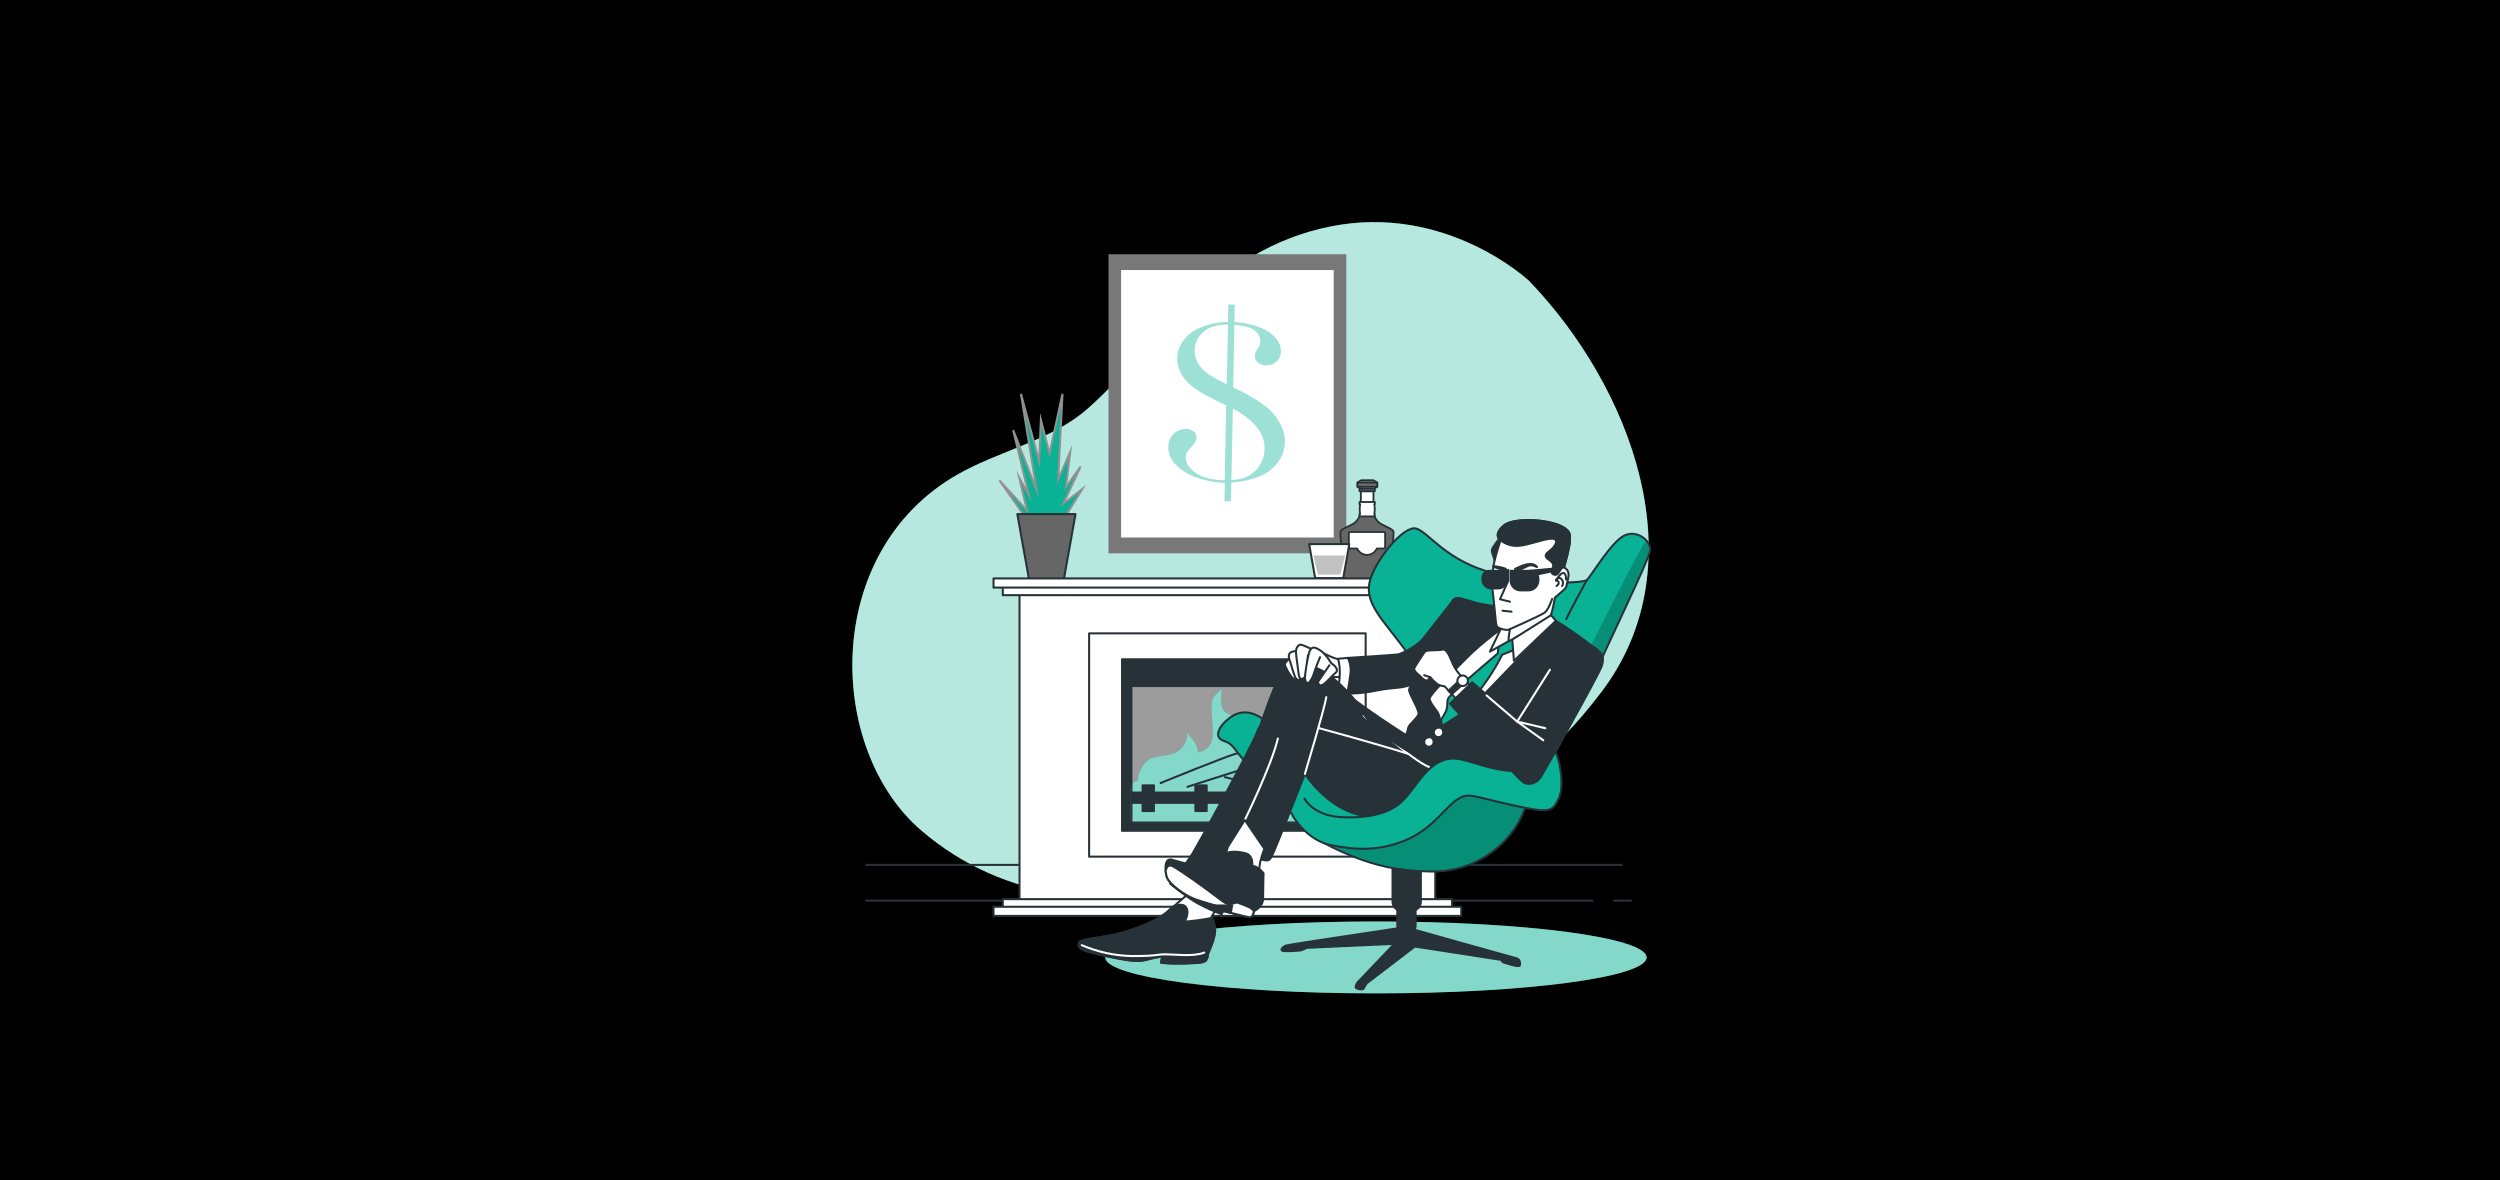 <svg xmlns="http://www.w3.org/2000/svg" fill="none" viewBox="0 0 1216 574" height="574" width="1216">
<rect fill="black" height="574" width="1216"></rect>
<path fill="#09B195" d="M743.78 136.67C743.78 136.67 703.63 98.75 647 110.2C590.37 121.65 563.72 167.8 529.52 198.37C511.61 214.37 486.52 218.96 465.78 230.78C399.43 268.59 402 364.5 448.19 404C488.19 438.15 540.8 445.2 611.19 427.2C681.58 409.2 731.75 398.97 779.1 336.33C826.45 273.69 792.94 187.75 743.78 136.67Z"></path>
<path fill="white" d="M743.78 136.67C743.78 136.67 703.63 98.75 647 110.2C590.37 121.65 563.72 167.8 529.52 198.37C511.61 214.37 486.52 218.96 465.78 230.78C399.43 268.59 402 364.5 448.19 404C488.19 438.15 540.8 445.2 611.19 427.2C681.58 409.2 731.75 398.97 779.1 336.33C826.45 273.69 792.94 187.75 743.78 136.67Z" opacity="0.7"></path>
<path fill="#787878" d="M654.83 123.66H539.18V269.13H654.83V123.66Z"></path>
<path fill="white" d="M648.72 131.35H545.29V261.44H648.72V131.35Z"></path>
<g opacity="0.4">
<path fill="#09B195" d="M597.299 156.59L597.459 148.12L600.609 148.18L600.439 156.66C604.836 156.887 609.168 157.819 613.269 159.42C616.052 160.48 618.539 162.195 620.519 164.42C622.168 166.264 623.067 168.657 623.039 171.13C623.04 172.031 622.849 172.921 622.478 173.742C622.107 174.563 621.566 175.295 620.889 175.89C619.493 177.158 617.653 177.823 615.769 177.74C614.354 177.753 612.978 177.272 611.879 176.38C611.386 176.006 610.989 175.519 610.722 174.961C610.454 174.403 610.323 173.789 610.339 173.17C610.358 172.33 610.589 171.508 611.009 170.78L612.309 168.69C612.887 167.585 613.11 166.328 612.947 165.091C612.784 163.855 612.244 162.698 611.399 161.78C610.103 160.467 608.481 159.522 606.699 159.04C604.648 158.457 602.545 158.079 600.419 157.91L599.809 188.41L600.509 188.76C608.783 192.76 614.613 196.427 617.999 199.76C620.168 201.866 621.934 204.35 623.209 207.09C624.392 209.59 624.993 212.325 624.969 215.09C624.917 218.725 623.666 222.24 621.409 225.09C618.973 228.221 615.715 230.613 611.999 232C607.796 233.536 603.395 234.462 598.929 234.75L598.749 243.84L595.599 243.78L595.769 234.86C591.252 234.747 586.781 233.924 582.519 232.42C578.52 231.194 574.879 229.015 571.909 226.07C570.741 224.918 569.816 223.543 569.191 222.025C568.565 220.508 568.252 218.881 568.269 217.24C568.265 216.092 568.49 214.955 568.931 213.896C569.372 212.836 570.021 211.875 570.839 211.07C571.613 210.268 572.547 209.637 573.581 209.22C574.615 208.803 575.725 208.609 576.839 208.65C578.212 208.621 579.551 209.07 580.629 209.92C581.082 210.291 581.442 210.763 581.68 211.297C581.918 211.832 582.027 212.415 581.999 213C581.999 214.27 581.079 215.79 579.319 217.57C578.56 218.333 577.889 219.178 577.319 220.09C576.952 220.772 576.76 221.535 576.759 222.31C576.771 224.43 577.623 226.458 579.129 227.95C580.958 229.842 583.225 231.254 585.729 232.06C588.769 233.06 591.949 233.573 595.149 233.58H595.709L596.429 197.17L592.429 195.25C588.689 193.43 585.839 191.923 583.879 190.73C582.002 189.596 580.235 188.291 578.599 186.83C574.519 183.057 572.519 178.813 572.599 174.1C572.663 171.114 573.652 168.221 575.429 165.82C577.353 163.183 579.926 161.088 582.899 159.74C587.429 157.703 592.333 156.63 597.299 156.59ZM597.299 157.82C594.618 157.83 591.954 158.248 589.399 159.06C587.025 159.897 584.956 161.426 583.459 163.45C581.949 165.44 581.119 167.862 581.089 170.36C581.043 173.438 582.153 176.421 584.199 178.72C585.358 180.098 586.704 181.307 588.199 182.31C590.726 183.876 593.336 185.301 596.019 186.58L596.709 186.93L597.299 157.82ZM598.949 233.5C600.741 233.421 602.52 233.16 604.259 232.72C605.614 232.332 606.907 231.753 608.099 231C610.198 229.68 611.92 227.841 613.099 225.66C614.363 223.431 615.051 220.922 615.099 218.36C615.246 210.893 610.103 204.357 599.669 198.75L598.949 233.5Z"></path>
</g>
<path stroke-linejoin="round" stroke-linecap="round" stroke-width="0.889" stroke="#263238" fill="#949494" d="M668.069 233.6H662.099L660.289 234.71V236.78L662.099 237.88H668.069L669.879 236.78V234.71L668.069 233.6Z"></path>
<path stroke-linejoin="round" stroke-linecap="round" stroke-width="0.889" stroke="#263238" fill="#6E6E6E" d="M669.879 234.71H660.289V236.78H669.879V234.71Z"></path>
<path stroke-linejoin="round" stroke-linecap="round" stroke-width="0.889" stroke="#263238" fill="white" d="M668.71 237.82H661.26V238.92H668.71V237.82Z"></path>
<path stroke-linejoin="round" stroke-linecap="round" stroke-width="0.889" stroke="#263238" fill="white" d="M668.069 238.98H661.909V250.58H668.069V238.98Z"></path>
<path stroke-linejoin="round" stroke-linecap="round" stroke-width="0.889" stroke="#263238" fill="#666666" d="M676.24 279C676.179 278.844 676.158 278.676 676.18 278.51C676.4 276.3 678.02 260.13 677.84 258.8C677.66 257.47 675.5 256.86 672.33 255.17C670.515 254.288 669.118 252.73 668.44 250.83L667.27 250.31H662.57L661.39 250.83C660.711 252.73 659.314 254.288 657.5 255.17C654.33 256.86 652.19 257.37 651.99 258.8C651.79 260.23 653.43 276.3 653.65 278.51C653.671 278.676 653.65 278.844 653.59 279L653.09 280.43C653.016 280.645 653.008 280.876 653.067 281.095C653.126 281.315 653.248 281.511 653.42 281.66C653.625 281.839 653.887 281.938 654.16 281.94H675.67C675.942 281.938 676.204 281.839 676.41 281.66C676.581 281.511 676.704 281.315 676.762 281.095C676.821 280.876 676.813 280.645 676.74 280.43L676.24 279Z"></path>
<path stroke-linejoin="round" stroke-linecap="round" stroke-width="0.889" stroke="#263238" fill="white" d="M672.999 258.78H656.789C656.695 258.78 656.601 258.799 656.514 258.835C656.426 258.871 656.347 258.924 656.28 258.991C656.213 259.058 656.16 259.137 656.124 259.225C656.088 259.312 656.069 259.406 656.069 259.5V266.07C656.069 266.165 656.088 266.258 656.124 266.346C656.16 266.433 656.213 266.513 656.28 266.579C656.347 266.646 656.426 266.699 656.514 266.735C656.601 266.772 656.695 266.79 656.789 266.79H660.129C660.539 267.718 661.209 268.507 662.058 269.061C662.908 269.614 663.9 269.909 664.914 269.909C665.928 269.909 666.921 269.614 667.77 269.061C668.62 268.507 669.29 267.718 669.699 266.79H672.999C673.19 266.79 673.373 266.714 673.508 266.579C673.643 266.444 673.719 266.261 673.719 266.07V259.5C673.719 259.309 673.643 259.126 673.508 258.991C673.373 258.856 673.19 258.78 672.999 258.78Z"></path>
<path stroke-linejoin="round" stroke-linecap="round" stroke-width="0.889" stroke="#263238" fill="white" d="M668.71 244.17H661.26V245.27H661.6C661.304 246.855 661.288 248.479 661.55 250.07H661.26V251.17H668.71V250.07H668.44C668.763 248.486 668.763 246.854 668.44 245.27H668.73L668.71 244.17Z"></path>
<path stroke-linejoin="round" stroke-linecap="round" stroke="#263238" fill="white" d="M653.36 281.21H639.7L636.77 264.66H656.29L653.36 281.21Z"></path>
<path fill="#666666" d="M651.96 279.51H641.1L638.77 270.18H654.29L651.96 279.51Z" opacity="0.4"></path>
<path stroke-miterlimit="10" stroke="#919191" fill="#09B195" d="M499.13 252.13L486.09 233.62L499.55 248.34L495.76 232.36L500.39 240.77L492.82 209.23L504.17 238.25L496.6 191.57L505.43 224.37L506.28 204.18L510.48 220.59L516.79 191.57L514.69 233.2L520.57 219.75L518.47 236.99L525.62 226.89L517.21 244.98L526.46 237.83L516.37 254.23L498.71 254.65L499.13 252.13Z"></path>
<path stroke-linejoin="round" stroke-linecap="round" stroke="#263238" fill="#666666" d="M517.47 281.71H500.49L494.83 250.07H523.13L517.47 281.71Z"></path>
<path stroke-linejoin="round" stroke-linecap="round" stroke="#263238" d="M785.109 438.07H793.259"></path>
<path stroke-linejoin="round" stroke-linecap="round" stroke="#263238" d="M421.26 438.07H774.75"></path>
<path stroke-linejoin="round" stroke-linecap="round" stroke="#263238" d="M421.26 420.68H788.89"></path>
<path stroke-linejoin="round" stroke-linecap="round" stroke="#263238" fill="white" d="M698.11 287.08H495.89V437.68H698.11V287.08Z"></path>
<path stroke-linejoin="round" stroke-linecap="round" stroke="#263238" fill="white" d="M664.26 308.08H529.75V416.68H664.26V308.08Z"></path>
<path stroke-linejoin="round" stroke-linecap="round" stroke="#263238" fill="#263238" d="M648.26 320.68H545.75V404.08H648.26V320.68Z"></path>
<path fill="#9C9C9C" d="M643.699 324.68H550.319V400.08H643.699V324.68Z"></path>
<mask height="77" width="94" y="324" x="550" maskUnits="userSpaceOnUse" style="mask-type:luminance" id="mask0_246_3232">
<path fill="white" d="M643.699 324.68H550.319V400.08H643.699V324.68Z"></path>
</mask>
<g mask="url(#mask0_246_3232)">
<path fill="#09B195" d="M553.48 379.74C553.634 376.329 555.02 373.089 557.38 370.62C561.29 366.72 568.32 368.54 573.01 365.41C577.7 362.28 577.69 356.3 577.69 356.3C577.69 356.3 579 358.38 580.82 360.73C581.933 362.242 582.567 364.054 582.64 365.93C582.64 365.93 590.19 365.67 589.93 356.04C589.67 346.41 588.11 340.94 591.24 338.04L594.36 335.18C594.36 335.18 593.06 341.69 594.88 345.07C596.7 348.45 601.88 347.94 609.72 352.89C617.56 357.84 617.27 364.34 617.27 364.34C617.858 362.304 618.555 360.301 619.36 358.34C620.36 356 620.36 351.57 620.36 351.57C620.36 351.57 621.36 357.04 625.83 359.91C630.3 362.78 633.64 364.33 633.9 367.98C634.16 371.63 634.16 373.19 634.16 373.19L637.03 366.94C637.03 366.94 637.29 366.42 639.89 369.54C642.49 372.66 644.88 381 644.88 381V400.79H549.05V387.55C549.05 387.55 549.05 380 553.48 379.74Z"></path>
<path fill="white" d="M553.48 379.74C553.634 376.329 555.02 373.089 557.38 370.62C561.29 366.72 568.32 368.54 573.01 365.41C577.7 362.28 577.69 356.3 577.69 356.3C577.69 356.3 579 358.38 580.82 360.73C581.933 362.242 582.567 364.054 582.64 365.93C582.64 365.93 590.19 365.67 589.93 356.04C589.67 346.41 588.11 340.94 591.24 338.04L594.36 335.18C594.36 335.18 593.06 341.69 594.88 345.07C596.7 348.45 601.88 347.94 609.72 352.89C617.56 357.84 617.27 364.34 617.27 364.34C617.858 362.304 618.555 360.301 619.36 358.34C620.36 356 620.36 351.57 620.36 351.57C620.36 351.57 621.36 357.04 625.83 359.91C630.3 362.78 633.64 364.33 633.9 367.98C634.16 371.63 634.16 373.19 634.16 373.19L637.03 366.94C637.03 366.94 637.29 366.42 639.89 369.54C642.49 372.66 644.88 381 644.88 381V400.79H549.05V387.55C549.05 387.55 549.05 380 553.48 379.74Z" opacity="0.5"></path>
<path stroke-miterlimit="10" stroke="#263238" d="M564.149 381C564.149 381 598.529 366.94 601.909 366.42C605.289 365.9 606.909 367.98 607.119 369.28C607.329 370.58 607.379 373.45 606.119 373.71C604.859 373.97 577.209 382.82 577.209 382.82"></path>
<path stroke-miterlimit="10" stroke="#263238" d="M606.6 375.05L628.73 381.04"></path>
<path stroke-miterlimit="10" stroke="#263238" d="M595.399 377.91L620.399 384.16"></path>
</g>
<path stroke-linejoin="round" stroke-linecap="round" stroke="#263238" d="M643.699 324.68H550.319V400.08H643.699V324.68Z"></path>
<path stroke-linejoin="round" stroke-linecap="round" stroke="#263238" fill="#263238" d="M643.699 324.68H550.319V333.68H643.699V324.68Z"></path>
<path stroke-linejoin="round" stroke-linecap="round" stroke="#263238" fill="white" d="M706.25 284.65H487.76V289.5H706.25V284.65Z"></path>
<path stroke-linejoin="round" stroke-linecap="round" stroke="#263238" fill="white" d="M710.76 281.35H483.25V285.79H710.76V281.35Z"></path>
<path stroke-linejoin="round" stroke-linecap="round" stroke="#263238" fill="white" d="M487.76 442.2H706.25V437.35H487.76V442.2Z"></path>
<path stroke-linejoin="round" stroke-linecap="round" stroke="#263238" fill="white" d="M483.25 445.5H710.76V441.06H483.25V445.5Z"></path>
<path stroke-linejoin="round" stroke-linecap="round" stroke="#263238" fill="#263238" d="M643.699 385.5H550.319V390.5H643.699V385.5Z"></path>
<path stroke-linejoin="round" stroke-linecap="round" stroke="#263238" fill="#263238" d="M561.26 382H555.76V394.5H561.26V382Z"></path>
<path stroke-linejoin="round" stroke-linecap="round" stroke="#263238" fill="#263238" d="M586.93 382H581.43V394.5H586.93V382Z"></path>
<path stroke-linejoin="round" stroke-linecap="round" stroke="#263238" fill="#263238" d="M612.59 382H607.09V394.5H612.59V382Z"></path>
<path stroke-linejoin="round" stroke-linecap="round" stroke="#263238" fill="#263238" d="M638.26 382H632.76V394.5H638.26V382Z"></path>
<path fill="#09B195" d="M669.25 483.18C741.964 483.18 800.91 475.35 800.91 465.69C800.91 456.031 741.964 448.2 669.25 448.2C596.536 448.2 537.59 456.031 537.59 465.69C537.59 475.35 596.536 483.18 669.25 483.18Z"></path>
<path fill="white" d="M669.25 483.18C741.964 483.18 800.91 475.35 800.91 465.69C800.91 456.031 741.964 448.2 669.25 448.2C596.536 448.2 537.59 456.031 537.59 465.69C537.59 475.35 596.536 483.18 669.25 483.18Z" opacity="0.5"></path>
<path stroke-linejoin="round" stroke-linecap="round" stroke="#263238" fill="#263238" d="M681.77 451.25C681.77 451.25 626.23 459.51 625.38 459.94C624.53 460.37 622.84 461.42 623.47 462.27C624.1 463.12 632.8 462.27 632.8 462.27L635.8 461L678.2 459.09L660.2 477.96C660.2 477.96 658.93 479.87 659.56 480.5C660.19 481.13 662.74 481.56 663.17 480.93C663.6 480.3 664.65 478.38 664.65 478.38L688.18 460.38L730.59 466.95C730.59 466.95 730.16 467.8 731.65 468.23C733.14 468.66 739.07 470.77 739.28 469.5C739.49 468.23 739.28 466.5 737.58 466.11C735.88 465.72 686 451.67 686 451.67L681.77 451.25Z"></path>
<path stroke-linejoin="round" stroke-linecap="round" stroke="#263238" fill="#263238" d="M684.579 435.77H683.619C681.427 435.77 679.649 437.547 679.649 439.74V450.24C679.649 452.433 681.427 454.21 683.619 454.21H684.579C686.772 454.21 688.549 452.433 688.549 450.24V439.74C688.549 437.547 686.772 435.77 684.579 435.77Z"></path>
<path stroke-linejoin="round" stroke-linecap="round" stroke="#263238" fill="#263238" d="M677.32 419H691.1V438.67C691.1 439.805 690.649 440.894 689.847 441.696C689.044 442.499 687.955 442.95 686.82 442.95H681.61C680.475 442.95 679.387 442.499 678.584 441.696C677.781 440.894 677.33 439.805 677.33 438.67V419H677.32Z"></path>
<path fill="#09B195" d="M743.89 389.13C741.73 392.64 740.59 396.69 738.48 400.27C734.143 407.633 727.92 413.706 720.452 417.86C712.984 422.014 704.543 424.099 696 423.9C679.46 423.68 668.65 420.9 656.78 416.05C644.91 411.2 635.36 405.66 631.34 399.73C627.32 393.8 612.87 379 606.09 371.11C599.31 363.22 599.94 361.99 595.09 360.29C590.24 358.59 592.55 353.09 598.91 348.63C605.27 344.17 612.69 347.57 616.08 351.63C619.47 355.69 629.23 360.54 642.37 367.74C655.51 374.94 671.63 376.65 681.8 373.47C691.97 370.29 695.37 359.9 695.59 349.09C695.81 338.28 692.4 328.09 682.44 314.74C672.48 301.39 664 293.54 666.12 283.37C668.24 273.2 682.65 255.37 688.8 257.08C694.95 258.79 703.64 273.4 727.6 279.08C751.56 284.76 770.21 283.53 771.91 282.08C773.61 280.63 783.78 263.43 790.14 260.46C796.5 257.49 803.07 263.21 802.65 267.67C802.23 272.13 779.93 317.47 777 325.31C774.07 333.15 747.31 383.62 747.31 383.62L743.89 389.13Z"></path>
<mask height="168" width="211" y="256" x="592" maskUnits="userSpaceOnUse" style="mask-type:luminance" id="mask1_246_3232">
<path fill="white" d="M743.89 389.13C741.73 392.64 740.59 396.69 738.48 400.27C734.143 407.633 727.92 413.706 720.452 417.86C712.984 422.014 704.543 424.099 696 423.9C679.46 423.68 668.65 420.9 656.78 416.05C644.91 411.2 635.36 405.66 631.34 399.73C627.32 393.8 612.87 379 606.09 371.11C599.31 363.22 599.94 361.99 595.09 360.29C590.24 358.59 592.55 353.09 598.91 348.63C605.27 344.17 612.69 347.57 616.08 351.63C619.47 355.69 629.23 360.54 642.37 367.74C655.51 374.94 671.63 376.65 681.8 373.47C691.97 370.29 695.37 359.9 695.59 349.09C695.81 338.28 692.4 328.09 682.44 314.74C672.48 301.39 664 293.54 666.12 283.37C668.24 273.2 682.65 255.37 688.8 257.08C694.95 258.79 703.64 273.4 727.6 279.08C751.56 284.76 770.21 283.53 771.91 282.08C773.61 280.63 783.78 263.43 790.14 260.46C796.5 257.49 803.07 263.21 802.65 267.67C802.23 272.13 779.93 317.47 777 325.31C774.07 333.15 747.31 383.62 747.31 383.62L743.89 389.13Z"></path>
</mask>
<g mask="url(#mask1_246_3232)">
<path fill="black" d="M744 389C734.58 388.14 725.41 380.61 711.14 380.15C694.41 379.61 680.38 407.67 658.26 407.67C649.034 407.762 639.957 405.342 632 400.67C636.34 406.27 645.5 411.47 656.78 416.1C668.65 420.98 679.46 423.73 696 423.95C704.546 424.153 712.992 422.07 720.464 417.915C727.935 413.761 734.162 407.687 738.5 400.32C740.61 396.74 741.75 392.69 743.91 389.18L744 389Z" opacity="0.2"></path>
<path fill="black" d="M772.63 316.47C772.63 316.47 799.07 263.6 800.69 263.06C802.31 262.52 804.46 264.68 804.46 268.45C804.46 272.22 777 325.31 777 325.31L772.63 316.47Z" opacity="0.2"></path>
</g>
<path stroke-linejoin="round" stroke-linecap="round" stroke="#263238" d="M743.89 389.13C741.73 392.64 740.59 396.69 738.48 400.27C734.143 407.633 727.92 413.706 720.452 417.86C712.984 422.014 704.543 424.099 696 423.9C679.46 423.68 668.65 420.9 656.78 416.05C644.91 411.2 635.36 405.66 631.34 399.73C627.32 393.8 612.87 379 606.09 371.11C599.31 363.22 599.94 361.99 595.09 360.29C590.24 358.59 592.55 353.09 598.91 348.63C605.27 344.17 612.69 347.57 616.08 351.63C619.47 355.69 629.23 360.54 642.37 367.74C655.51 374.94 671.63 376.65 681.8 373.47C691.97 370.29 695.37 359.9 695.59 349.09C695.81 338.28 692.4 328.09 682.44 314.74C672.48 301.39 664 293.54 666.12 283.37C668.24 273.2 682.65 255.37 688.8 257.08C694.95 258.79 703.64 273.4 727.6 279.08C751.56 284.76 770.21 283.53 771.91 282.08C773.61 280.63 783.78 263.43 790.14 260.46C796.5 257.49 803.07 263.21 802.65 267.67C802.23 272.13 779.93 317.47 777 325.31C774.07 333.15 747.31 383.62 747.31 383.62L743.89 389.13Z"></path>
<path fill="white" d="M771.88 282.06C771.88 282.06 762.34 299.45 761.88 301.14Z"></path>
<path stroke-linejoin="round" stroke-linecap="round" stroke="#263238" d="M771.88 282.06C771.88 282.06 762.34 299.45 761.88 301.14"></path>
<path stroke-linejoin="round" stroke-linecap="round" stroke="#263238" fill="white" d="M651.669 320.75C651.669 320.75 650.499 320.75 647.219 319.38C643.939 318.01 642.019 316.51 639.219 316.38C636.419 316.25 629.149 322.31 629.149 325.6C629.149 328.89 640.059 328.99 643.779 329.1C647.499 329.21 651.729 329.52 652.569 329.21C653.409 328.9 653.319 321.21 652.679 320.94C652.37 320.774 652.018 320.708 651.669 320.75Z"></path>
<path stroke-linejoin="round" stroke-linecap="round" stroke="#263238" fill="white" d="M655.59 320L650.82 320.43C651.462 322.74 651.749 325.134 651.67 327.53C651.652 330.432 651.259 333.319 650.5 336.12L656.86 336.01C656.86 336.01 659.86 328.59 659.86 325.51C659.86 322.43 655.59 320 655.59 320Z"></path>
<path stroke-linejoin="round" stroke-linecap="round" stroke="#263238" fill="#263238" d="M707.11 291.6C707.11 291.6 696.3 305.38 692.59 310.15C688.88 314.92 681.35 317.89 680.5 318.21C679.65 318.53 655.59 320.01 655.59 320.01C656.775 322.406 657.217 325.101 656.86 327.75C656.33 332.42 655.27 337.29 655.27 337.29C655.27 337.29 660.79 337.72 669.9 335.81C679.01 333.9 684.21 335.49 689.51 330.81C694.81 326.13 704.67 301.87 706.58 297.63C708.49 293.39 709.44 290.76 707.11 291.6Z"></path>
<path stroke-linejoin="round" stroke-linecap="round" stroke="#263238" fill="white" d="M580.22 432.8C580.22 432.8 574.07 438.1 567.71 443.61C561.35 449.12 548.21 453.37 541 454.85C533.79 456.33 525.74 456.97 525.1 458.24C524.46 459.51 523.83 461.42 529.34 462.91C535.414 464.571 541.573 465.906 547.79 466.91C553.51 467.76 556.27 467.34 559.02 466.49C561.105 465.906 563.231 465.482 565.38 465.22L564.75 468.22C564.75 468.22 567.75 468.85 575.75 468.64C583.75 468.43 585.93 468.22 586.75 466.94C587.285 466.03 587.575 464.996 587.59 463.94C587.59 463.94 591.41 455.67 590.99 451.85C590.816 449.782 590.238 447.767 589.29 445.92L594 438.1L580.22 432.8Z"></path>
<path stroke-linejoin="round" stroke-linecap="round" stroke="#263238" fill="#263238" d="M591 451.88C590.815 450.007 590.329 448.177 589.56 446.46C585.134 447.359 580.655 447.967 576.15 448.28C576.15 448.28 578.7 444.28 577 441.49C575.3 438.7 571.07 440.86 571.07 440.86H570.81L567.67 443.57C561.31 449.09 548.17 453.33 540.96 454.81C533.75 456.29 525.7 456.93 525.06 458.2C524.42 459.47 523.79 461.38 529.3 462.87C535.374 464.531 541.533 465.866 547.75 466.87C553.47 467.72 556.23 467.3 558.98 466.45C561.065 465.866 563.191 465.441 565.34 465.18L564.71 468.18C564.71 468.18 567.71 468.81 575.71 468.6C583.71 468.39 585.89 468.18 586.71 466.9C587.245 465.99 587.535 464.956 587.55 463.9C587.55 463.9 591.46 455.7 591 451.88Z"></path>
<path stroke-linejoin="round" stroke-linecap="round" stroke="white" d="M526.16 459.73C533.871 463.046 542.148 464.846 550.54 465.03C563.47 465.03 562.2 464.18 566.87 464.18C571.54 464.18 580.65 465.45 585.73 463.33"></path>
<path stroke-linejoin="round" stroke-linecap="round" stroke="#263238" fill="#263238" d="M616.049 351.6C616.049 351.6 613.509 350.33 611.179 356.69C608.849 363.05 583.999 408.63 579.999 415.2C576.699 420.293 573.088 425.179 569.189 429.83C569.189 429.83 576.819 436.19 582.539 439.37C586.297 441.415 590.197 443.186 594.209 444.67C594.209 444.67 608.209 419.23 614.979 405.88C621.749 392.53 634.489 370.26 634.489 370.26C634.489 370.26 637.669 363.69 629.189 357.33C620.709 350.97 616.049 351.6 616.049 351.6Z"></path>
<path stroke-linejoin="round" stroke-linecap="round" stroke="#263238" fill="#263238" d="M691.53 366.44C691.53 366.44 683.05 365.17 673.08 354.36C663.11 343.55 659.3 340.9 659.3 340.9C659.3 340.9 650.82 330.19 642.55 325.95C634.28 321.71 624.96 322.34 619.66 334.85C614.36 347.36 600.79 389.34 599.3 397.4C597.81 405.46 596.55 410.54 597.18 412.02C597.81 413.5 605.88 415.84 611.6 417.54C617.32 419.24 617.32 418.6 618.6 416.48C619.88 414.36 634.71 376.41 634.71 376.41C634.71 376.41 645.31 393.16 662.06 396.55C678.81 399.94 687.92 397.4 697.68 393.16C707.44 388.92 717.18 382.16 714.68 374.71C712.18 367.26 691.53 366.44 691.53 366.44Z"></path>
<path stroke-linejoin="round" stroke-linecap="round" stroke="white" d="M605.45 398.88C605.45 398.88 618.38 372.59 621.56 359.23"></path>
<path stroke-linejoin="round" stroke-linecap="round" stroke="white" d="M634.71 376.41C634.71 376.41 644.46 343.97 645.1 339.09"></path>
<path stroke-linejoin="round" stroke-linecap="round" stroke="white" d="M641.49 354.15C641.49 354.15 668.84 361.57 684.95 366.65"></path>
<path stroke-linejoin="round" stroke-linecap="round" stroke="white" d="M663.33 348.11C663.33 348.11 686.33 369.66 695.17 373.11"></path>
<path fill="#263238" d="M741.14 296.59L740.51 296.52C737.31 296.16 722.81 294.52 717.92 293.19C712.41 291.71 708.7 289.8 707.11 291.6C705.52 293.4 685.48 333.48 685.38 335.49C685.28 337.5 690.47 345.35 689.94 347.36C689.41 349.37 685.27 352.36 684.94 354.04C684.824 354.839 684.612 355.621 684.31 356.37C684.2 356.69 683.99 357.64 683.99 357.64C683.99 357.64 672.12 350.01 666.39 345.88C660.66 341.75 658.87 340.58 659.29 340.88C659.71 341.18 664.59 352.11 674.56 358.79C684.53 365.47 688.87 367.91 695.86 370.79C702.85 373.67 720.35 380.43 722.47 380.79C724.59 381.15 729.25 382.91 734.98 378.04C740.71 373.17 778.76 320.04 778.65 318.36C778.54 316.68 759.57 303.09 755.86 301.61C752.15 300.13 740.86 296.61 740.86 296.61"></path>
<path stroke-linejoin="round" stroke-linecap="round" stroke="#263238" d="M741.14 296.59L740.51 296.52C737.31 296.16 722.81 294.52 717.92 293.19C712.41 291.71 708.7 289.8 707.11 291.6C705.52 293.4 685.48 333.48 685.38 335.49C685.28 337.5 690.47 345.35 689.94 347.36C689.41 349.37 685.27 352.36 684.94 354.04C684.824 354.839 684.612 355.621 684.31 356.37C684.2 356.69 683.99 357.64 683.99 357.64C683.99 357.64 672.12 350.01 666.39 345.88C660.66 341.75 658.87 340.58 659.29 340.88C659.71 341.18 664.59 352.11 674.56 358.79C684.53 365.47 688.87 367.91 695.86 370.79C702.85 373.67 720.35 380.43 722.47 380.79C724.59 381.15 729.25 382.91 734.98 378.04C740.71 373.17 778.76 320.04 778.65 318.36C778.54 316.68 759.57 303.09 755.86 301.61C752.15 300.13 740.86 296.61 740.86 296.61"></path>
<path stroke-linejoin="round" stroke-linecap="round" stroke="#263238" fill="white" d="M701.92 355.63C702.047 356.096 702.026 356.59 701.858 357.043C701.69 357.496 701.384 357.885 700.983 358.155C700.583 358.426 700.108 358.563 699.625 358.549C699.142 358.535 698.676 358.37 698.291 358.077C697.907 357.784 697.624 357.378 697.483 356.917C697.342 356.455 697.349 355.96 697.503 355.502C697.657 355.044 697.951 354.647 698.344 354.365C698.736 354.083 699.207 353.931 699.69 353.93C700.21 353.865 700.736 354.006 701.153 354.324C701.57 354.642 701.845 355.111 701.92 355.63Z"></path>
<path stroke-linejoin="round" stroke-linecap="round" stroke="#263238" fill="white" d="M697.25 360.29C697.38 360.755 697.36 361.249 697.195 361.702C697.029 362.155 696.726 362.545 696.328 362.818C695.929 363.09 695.455 363.23 694.973 363.219C694.49 363.208 694.023 363.047 693.638 362.757C693.252 362.467 692.966 362.064 692.821 361.603C692.677 361.143 692.679 360.649 692.83 360.19C692.98 359.732 693.27 359.332 693.659 359.047C694.049 358.761 694.518 358.605 695 358.6C695.522 358.529 696.051 358.666 696.473 358.982C696.894 359.299 697.173 359.769 697.25 360.29Z"></path>
<path stroke-linejoin="round" stroke-linecap="round" stroke="#263238" fill="white" d="M733.19 303.69C733.19 303.69 721.31 311.96 713.19 320.22C705.07 328.48 695.6 337.72 695.38 339.73C695.16 341.74 699.62 346.3 699.73 347.36C700.226 349.301 700.827 351.214 701.53 353.09L715.53 344.29L755.82 302.52C755.82 302.52 745.21 301.99 739.49 302.2C733.77 302.41 733.19 303.69 733.19 303.69Z"></path>
<path stroke-linejoin="round" stroke-linecap="round" stroke="#263238" fill="#09B195" d="M728.84 314L728.52 317.82C728.52 317.82 713.26 330.82 710.93 333.08C708.6 335.34 704.46 338.91 704.14 340.29C703.82 341.67 704.25 344.21 703.08 346.44C702.418 347.721 701.676 348.96 700.86 350.15L701.49 353.15L712.3 346.15C712.3 346.15 720.15 335.34 723.86 330.04C726.375 326.342 728.64 322.48 730.64 318.48L737.21 315.83L736.79 307.88L728.84 314Z"></path>
<path stroke-linejoin="round" stroke-linecap="round" stroke="#263238" fill="white" d="M734 311.74L724.68 316.94L730.93 303.94C730.93 303.94 735.7 300.02 735.7 302.46C735.7 304.9 734 311.74 734 311.74Z"></path>
<path stroke-linejoin="round" stroke-linecap="round" stroke="#263238" d="M733.14 277.64H734.76"></path>
<path stroke-linejoin="round" stroke-linecap="round" stroke="#263238" fill="#263238" d="M729.9 261.07C729.9 261.07 725.9 266.16 725.66 267.43C725.42 268.7 726.83 271.43 726.93 272.43C727.03 273.43 728.31 272.75 728.93 270.62C729.55 268.49 732.42 261.72 732.42 261.72C732.42 261.72 731.7 259.06 729.9 261.07Z"></path>
<path stroke-linejoin="round" stroke-linecap="round" stroke="#263238" fill="white" d="M729.3 264.44C729.3 264.44 727.48 270.21 726.57 274.44C725.661 278.987 725.506 283.653 726.11 288.25C726.72 292.35 727.48 303.12 727.93 304.34C728.38 305.56 730.93 306.16 732.33 306.34C733.055 306.456 733.798 306.348 734.46 306.03C734.46 306.03 733.28 311.76 734.03 311.76C734.78 311.76 752.03 301.76 753.42 300.88C754.81 300 756.3 290.71 756.3 290.71L760.08 287.4C760.91 286.843 761.544 286.038 761.89 285.1C762.21 283.44 763.19 280.3 762.89 278.81C762.8 278.191 762.551 277.606 762.167 277.111C761.783 276.617 761.278 276.231 760.7 275.99C760.7 275.99 764.18 264.61 763.58 261.27C763.58 261.27 764.79 257.33 756.29 254.75C747.79 252.17 735.36 252.32 731.41 255.66C727.46 259 728.41 261.27 729.13 262.03L729.89 262.79L729.3 264.44Z"></path>
<path stroke-linejoin="round" stroke-linecap="round" stroke="#263238" fill="#263238" d="M756.3 254.73C747.81 252.15 735.37 252.3 731.42 255.64C727.47 258.98 728.42 261.25 729.14 262.01L729.9 262.77C732.293 264.709 735.325 265.683 738.4 265.5C743.56 265.2 750.84 262.01 754.79 262.01C758.74 262.01 756.46 266.01 753.57 268.08C750.68 270.15 751.75 271.08 754.03 272.78C756.31 274.48 755.39 275.78 754.79 277.64C754.19 279.5 756.79 280.07 757.67 279.16C758.317 278.362 758.876 277.497 759.34 276.58C759.514 276.389 759.725 276.237 759.961 276.132C760.197 276.027 760.452 275.972 760.71 275.97C760.71 275.97 764.19 264.59 763.59 261.25C763.59 261.25 764.8 257.31 756.3 254.73Z"></path>
<path stroke-linejoin="round" stroke-linecap="round" stroke="#263238" d="M734.45 292.66L729.6 291.45L733.59 282.54V277.17"></path>
<path stroke-linejoin="round" stroke-linecap="round" stroke="#263238" d="M730.81 297.06L735.21 297.52"></path>
<path stroke-linejoin="round" stroke-linecap="round" stroke="#263238" d="M734.46 306C734.46 306 749.46 299.33 751.3 298C753.14 296.67 754.94 291.33 754.94 291.33"></path>
<path stroke-linejoin="round" stroke-linecap="round" stroke="#263238" fill="#263238" d="M734.76 277.64H744.57C745.548 277.64 746.487 278.029 747.179 278.721C747.871 279.413 748.26 280.352 748.26 281.33V282.33C748.26 283.609 747.752 284.835 746.848 285.739C745.944 286.643 744.718 287.15 743.44 287.15H739.58C738.301 287.15 737.075 286.643 736.172 285.739C735.268 284.835 734.76 283.609 734.76 282.33V277.59V277.64Z"></path>
<path stroke-linejoin="round" stroke-linecap="round" stroke="#263238" fill="#263238" d="M728.819 286.2H725.369C724.224 286.2 723.125 285.745 722.315 284.935C721.505 284.125 721.049 283.026 721.049 281.88V280.95C721.049 280.075 721.397 279.236 722.016 278.617C722.635 277.998 723.474 277.65 724.349 277.65H733.189V281.84C733.189 282.986 732.734 284.085 731.924 284.895C731.114 285.705 730.015 286.16 728.869 286.16L728.819 286.2Z"></path>
<path stroke-linejoin="round" stroke-linecap="round" stroke="#263238" fill="#263238" d="M744.12 277.64L759.34 276.24L759 277L748.33 279.26C748.33 279.26 745.48 277.58 744.12 277.64Z"></path>
<path stroke-linejoin="round" stroke-linecap="round" stroke="#263238" d="M761.7 281.85C761.7 281.85 761.84 278.94 760.56 278.67C759.28 278.4 757.119 281.85 756.829 282.25C756.539 282.65 757.979 282.12 758.119 283.31C758.259 284.5 757.409 284.5 757.119 285.03"></path>
<path stroke-linejoin="round" stroke-linecap="round" stroke="#263238" d="M756.83 282.25C756.83 282.25 758.12 280.13 759.55 281.72C759.953 282.165 760.199 282.729 760.252 283.326C760.304 283.924 760.159 284.522 759.84 285.03"></path>
<path stroke-linejoin="round" stroke-linecap="round" stroke="#263238" fill="#263238" d="M736.9 276.76C736.9 276.76 741.67 274.22 744.32 274.33C746.97 274.44 747.6 275.81 747.6 275.81C747.6 275.81 745.16 274.54 743.68 275.07C742.2 275.6 739.68 277.19 738.17 277.29C736.66 277.39 736.9 276.76 736.9 276.76Z"></path>
<path stroke-linejoin="round" stroke-linecap="round" stroke="#263238" fill="#263238" d="M732.34 276.66C731.355 276.243 730.32 275.958 729.26 275.81C726.4 275.17 725.87 275.39 726.51 275.7C728.103 276.291 729.729 276.789 731.38 277.19C733.14 277.64 732.34 276.66 732.34 276.66Z"></path>
<path stroke-linejoin="round" stroke-linecap="round" stroke="#263238" fill="white" d="M735.57 311.1L736.37 321.39L756.82 301.89L754.39 299.24L735.57 311.1Z"></path>
<path stroke-linejoin="round" stroke-linecap="round" stroke="#263238" fill="white" d="M627.39 320.22C627.39 320.22 625.06 322.03 624.96 323.09C624.86 324.15 627.82 329.24 628.96 329.98C630.1 330.72 629.81 330.83 630.24 329.87C630.67 328.91 628.33 320.44 628.12 319.87C627.91 319.3 627.39 320.22 627.39 320.22Z"></path>
<path stroke-linejoin="round" stroke-linecap="round" stroke="#263238" fill="white" d="M631 316.62C631 316.62 628.14 316.62 627.29 317.79C626.44 318.96 627.08 320.54 627.71 322.45C628.34 324.36 629.51 328.81 630.26 329.87C631.01 330.93 632.91 331.25 633.12 329.55C633.33 327.85 632.38 319.16 632.12 317.79C631.86 316.42 631 316.62 631 316.62Z"></path>
<path fill="white" d="M638.52 316C638.52 316 633.65 313.57 632.59 313.57C631.53 313.57 630.36 315.05 630.36 317.06C630.36 319.07 631.53 326.06 631.63 327.56C631.73 329.06 632.38 330.56 633.33 330.21C634.28 329.86 634.81 329.57 635.33 327.45C635.779 324.572 636.063 321.671 636.18 318.76"></path>
<path stroke-linejoin="round" stroke-linecap="round" stroke="#263238" d="M638.52 316C638.52 316 633.65 313.57 632.59 313.57C631.53 313.57 630.36 315.05 630.36 317.06C630.36 319.07 631.53 326.06 631.63 327.56C631.73 329.06 632.38 330.56 633.33 330.21C634.28 329.86 634.81 329.57 635.33 327.45C635.779 324.572 636.063 321.671 636.18 318.76"></path>
<path fill="white" d="M646.58 323.62L641 331.78C641 331.78 641.53 333.9 643 333.26C644.47 332.62 646.6 330.26 648.19 328.6C649.78 326.94 650.74 326.8 650.1 325.21C649.539 324.117 648.651 323.225 647.56 322.66C647.56 322.66 645.01 318.21 642.26 316.41C639.51 314.61 638.33 314.5 637.26 316.2C636.19 317.9 634.72 327.75 634.72 329.66C634.72 331.57 635.72 332.66 636.52 332.1C637.32 331.54 638.64 329.34 639.06 327.65C639.48 325.96 642.06 319.65 642.06 319.65"></path>
<path stroke-linejoin="round" stroke-linecap="round" stroke="#263238" d="M646.58 323.62L641 331.78C641 331.78 641.53 333.9 643 333.26C644.47 332.62 646.6 330.26 648.19 328.6C649.78 326.94 650.74 326.8 650.1 325.21C649.539 324.117 648.651 323.225 647.56 322.66C647.56 322.66 645.01 318.21 642.26 316.41C639.51 314.61 638.33 314.5 637.26 316.2C636.19 317.9 634.72 327.75 634.72 329.66C634.72 331.57 635.72 332.66 636.52 332.1C637.32 331.54 638.64 329.34 639.06 327.65C639.48 325.96 642.06 319.65 642.06 319.65"></path>
<path stroke-linejoin="round" stroke-linecap="round" stroke="#263238" fill="white" d="M597.18 412L605.45 398.86L614.99 412.86C614.104 415.063 613.395 417.334 612.87 419.65C612.45 422.19 612.24 427.07 611.39 427.65C610.54 428.23 603.33 427.65 599.09 425.74C594.85 423.83 595.28 420.66 595.7 418.11C596.12 415.56 597.18 412 597.18 412Z"></path>
<path stroke-linejoin="round" stroke-linecap="round" stroke="#263238" fill="#263238" d="M609.059 421.14C609.059 421.14 609.899 416.05 605.659 414.99C601.419 413.93 596.759 413.93 595.489 415.84C594.219 417.75 591.039 422.84 589.759 423.05C588.479 423.26 573.649 419.23 570.049 418.17C566.449 417.11 566.439 422.84 567.499 426.44C568.559 430.04 576.619 435.77 581.499 437.44C586.379 439.11 591.259 440.44 591.259 440.44L590.829 441.93C590.829 441.93 606.519 446.17 608.009 446.17C609.499 446.17 609.909 443.17 609.909 443.17C609.909 443.17 614.369 441.26 614.369 437.02C614.369 432.78 614.579 424.72 614.579 424.72C614.579 424.72 611.999 421.35 609.059 421.14Z"></path>
<path stroke-linejoin="round" stroke-linecap="round" stroke="#263238" fill="white" d="M607.15 441.07C605.36 440.247 603.52 439.539 601.64 438.95C601.64 438.95 599.52 439.59 598.46 439.8C597.4 440.01 596.34 439.8 591.46 435.98C586.58 432.16 574.07 423.26 570.46 421.35C568.29 420.2 567.35 421.98 566.95 423.57C567.041 424.542 567.221 425.502 567.49 426.44C568.55 430.04 576.61 435.77 581.49 437.44C586.37 439.11 591.25 440.44 591.25 440.44L590.82 441.93C590.82 441.93 606.51 446.17 608 446.17C609.49 446.17 609.9 443.17 609.9 443.17C609.182 442.243 608.234 441.519 607.15 441.07Z"></path>
<path stroke-linejoin="round" stroke-linecap="round" stroke="#263238" fill="#263238" d="M598.67 444.04L599.3 440.43H591.25L590.82 441.92L598.67 444.04Z"></path>
<path fill="#09B195" d="M634.5 388.49C634.5 388.49 638.74 396.55 651.67 397.4C664.6 398.25 675.84 395.91 682.2 389.55C688.56 383.19 691.95 375.13 699.58 370.89C707.21 366.65 712.94 370.26 724.39 373.23C735.84 376.2 740.92 374.5 740.92 374.5C740.92 374.5 748.56 374.07 750.92 370.68C753.28 367.29 753.68 362.63 756.01 364.96C758.34 367.29 761.31 382.34 758.13 388.49C754.95 394.64 754.74 395.91 735.02 391.49C715.3 387.07 714.43 385.41 708.92 388.8C703.41 392.19 697.25 402.4 685.41 407.9C671.69 414.27 658.91 413.54 647.04 410.99C635.17 408.44 628.8 396.79 628.8 396.79"></path>
<path stroke-linejoin="round" stroke-linecap="round" stroke="#263238" d="M634.5 388.49C634.5 388.49 638.74 396.55 651.67 397.4C664.6 398.25 675.84 395.91 682.2 389.55C688.56 383.19 691.95 375.13 699.58 370.89C707.21 366.65 712.94 370.26 724.39 373.23C735.84 376.2 740.92 374.5 740.92 374.5C740.92 374.5 748.56 374.07 750.92 370.68C753.28 367.29 753.68 362.63 756.01 364.96C758.34 367.29 761.31 382.34 758.13 388.49C754.95 394.64 754.74 395.91 735.02 391.49C715.3 387.07 714.43 385.41 708.92 388.8C703.41 392.19 697.25 402.4 685.41 407.9C671.69 414.27 658.91 413.54 647.04 410.99C635.17 408.44 628.8 396.79 628.8 396.79"></path>
<path stroke-linejoin="round" stroke-linecap="round" stroke="#263238" fill="white" d="M715.6 333.94C715.6 333.94 712.42 330.88 710.22 328.32C708.34 326.268 706.888 323.861 705.95 321.24C704.61 317.94 703.14 315.37 701.43 315.98C699.72 316.59 693.74 315.86 693 317.08C692.26 318.3 688.24 323.92 687.88 325.14C687.52 326.36 689.95 328.07 690.93 329.05C691.91 330.03 693 331 693.86 331C694.72 331 695.69 329.42 695.69 329.42C696.691 330.612 697.795 331.713 698.99 332.71C700.124 333.318 701.368 333.692 702.65 333.81L709.65 341.39L715.6 333.94Z"></path>
<path stroke-linejoin="round" stroke-linecap="round" stroke="#263238" fill="#263238" d="M704.49 336.01L711.32 329.66L713.15 331.37L706.19 337.6L704.49 336.01Z"></path>
<path stroke-linejoin="round" stroke-linecap="round" stroke="#263238" d="M695.69 329.42L692.76 328.44"></path>
<path stroke-linejoin="round" stroke-linecap="round" stroke="#263238" fill="white" d="M714 331.07C714.012 331.581 713.871 332.084 713.595 332.515C713.32 332.946 712.922 333.284 712.453 333.488C711.984 333.691 711.465 333.75 710.962 333.657C710.46 333.564 709.996 333.323 709.631 332.965C709.266 332.607 709.016 332.149 708.913 331.648C708.81 331.147 708.859 330.627 709.053 330.154C709.247 329.681 709.578 329.277 710.003 328.993C710.428 328.709 710.928 328.558 711.44 328.56C711.773 328.556 712.103 328.618 712.412 328.742C712.722 328.866 713.003 329.05 713.241 329.284C713.479 329.517 713.668 329.795 713.798 330.101C713.929 330.408 713.997 330.737 714 331.07Z"></path>
<path fill="#263238" d="M771 312.38C771 312.38 775.45 314.5 777.36 316.38C779.27 318.26 780.54 319.56 779.06 324.01C777.58 328.46 751.06 375.53 749.37 378.07C747.68 380.61 744.07 382.31 741.11 380.62C738.15 378.93 705.28 342.24 705.28 342.24L716.09 331.86L738 351L756.23 323.65"></path>
<path stroke-linejoin="round" stroke-linecap="round" stroke="#263238" d="M771 312.38C771 312.38 775.45 314.5 777.36 316.38C779.27 318.26 780.54 319.56 779.06 324.01C777.58 328.46 751.06 375.53 749.37 378.07C747.68 380.61 744.07 382.31 741.11 380.62C738.15 378.93 705.28 342.24 705.28 342.24L716.09 331.86L738 351L756.23 323.65"></path>
<path stroke-linejoin="round" stroke-linecap="round" stroke="white" d="M750.65 360.07L737.96 350.97L751.63 354.21"></path>
<path stroke-linejoin="round" stroke-linecap="round" stroke="white" d="M723.07 338.28L737.96 350.97L753.86 325.78"></path>
</svg>
